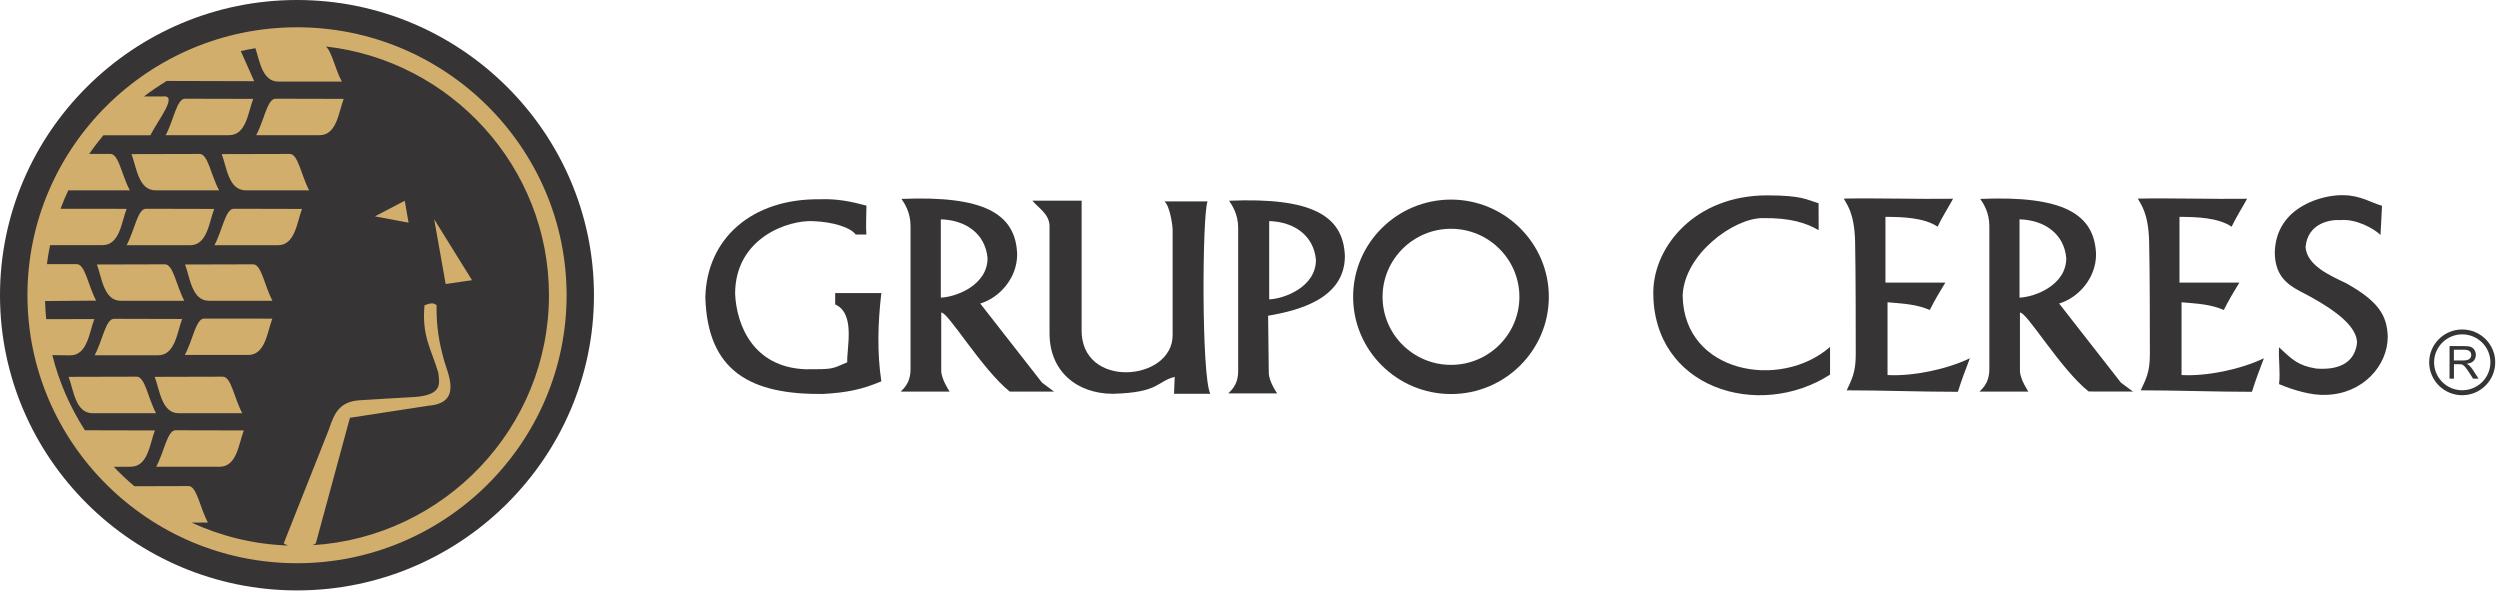 <?xml version="1.0" encoding="UTF-8"?>
<svg width="223px" height="53px" viewBox="0 0 223 53" version="1.1" xmlns="http://www.w3.org/2000/svg" xmlns:xlink="http://www.w3.org/1999/xlink">
    <!-- Generator: Sketch 48.2 (47327) - http://www.bohemiancoding.com/sketch -->
    <title>logo-grupo-ceres</title>
    <desc>Created with Sketch.</desc>
    <defs></defs>
    <g id="Page-1" stroke="none" stroke-width="1" fill="none" fill-rule="evenodd">
        <g id="logo-grupo-ceres">
            <g id="Group">
                <path d="M26.495,0 C41.081,0 52.982,11.829 52.982,26.336 C52.982,40.843 41.081,52.665 26.495,52.665 C11.901,52.665 0,40.843 0,26.336 C0,11.829 11.901,0 26.495,0 Z" id="Shape" fill="#373435"></path>
                <path d="M26.495,2.434 C39.738,2.434 50.541,13.172 50.541,26.336 C50.541,39.501 39.731,50.239 26.495,50.239 C13.244,50.239 2.448,39.501 2.448,26.336 C2.448,13.172 13.244,2.434 26.495,2.434 Z M14.868,7.22 C14.164,7.648 13.488,8.113 12.835,8.607 L14.453,8.607 C15.989,8.385 14.134,10.635 13.414,12.066 L9.222,12.066 C8.777,12.604 8.354,13.15 7.954,13.732 L9.831,13.732 C10.595,13.688 10.862,15.657 11.582,16.977 L6.091,16.977 C5.839,17.516 5.609,18.061 5.401,18.622 L11.292,18.629 C10.847,19.78 10.684,21.867 9.148,21.867 L4.466,21.867 C4.348,22.427 4.259,22.995 4.185,23.563 L6.826,23.563 C7.59,23.519 7.865,25.495 8.577,26.816 L4.021,26.852 C4.036,27.391 4.066,27.936 4.118,28.468 L8.414,28.46 C7.968,29.611 7.805,31.698 6.269,31.698 L4.667,31.676 C5.268,34.087 6.262,36.344 7.575,38.38 L13.815,38.394 C13.37,39.545 13.206,41.632 11.671,41.632 L10.15,41.639 C10.728,42.251 11.344,42.827 11.99,43.372 L16.797,43.358 C17.554,43.321 17.829,45.29 18.548,46.61 L17.087,46.617 C19.721,47.827 22.629,48.557 25.693,48.66 C25.545,48.601 25.411,48.542 25.307,48.468 L29.329,38.328 C29.811,36.897 30.241,35.776 32.215,35.695 C34.099,35.592 35.108,35.503 36.948,35.415 C39.493,35.238 39.211,34.213 39.093,33.232 C38.455,31.108 37.609,29.942 37.868,27.229 C38.291,27.074 38.67,26.948 38.944,27.229 C38.907,29.205 39.211,30.687 39.567,31.978 C39.835,33.143 41.393,35.946 38.217,36.189 L31.213,37.266 L28.171,48.468 C28.075,48.535 27.978,48.587 27.875,48.631 C39.612,47.915 48.968,38.173 48.968,26.336 C48.968,14.89 40.235,5.413 29.062,4.145 C29.596,4.572 29.885,6.158 30.494,7.279 L24.833,7.279 C23.408,7.279 23.163,5.472 22.785,4.3 C22.347,4.373 21.909,4.455 21.479,4.558 L22.674,7.242 L14.868,7.22 Z M15.944,36.86 L21.613,36.86 C20.893,35.533 20.618,33.556 19.854,33.6 L13.8,33.615 C14.245,34.766 14.408,36.86 15.944,36.86 Z M8.258,36.86 L13.919,36.86 C13.206,35.533 12.932,33.556 12.175,33.6 L6.121,33.615 C6.559,34.766 6.722,36.86 8.258,36.86 Z M10.78,26.83 L16.441,26.83 C15.729,25.503 15.455,23.534 14.69,23.578 L8.644,23.593 C9.081,24.743 9.245,26.83 10.78,26.83 Z M18.645,26.83 L24.306,26.83 C23.594,25.503 23.319,23.534 22.562,23.578 L16.508,23.593 C16.946,24.743 17.109,26.83 18.645,26.83 Z M13.874,16.977 L19.543,16.977 C18.823,15.657 18.548,13.681 17.784,13.732 L11.73,13.747 C12.175,14.898 12.338,16.977 13.874,16.977 Z M21.917,16.977 L27.578,16.977 C26.865,15.657 26.591,13.681 25.827,13.732 L19.78,13.747 C20.218,14.898 20.381,16.977 21.917,16.977 Z M28.513,12.058 C30.048,12.058 30.212,9.971 30.657,8.82 L24.603,8.806 C23.838,8.761 23.571,10.738 22.852,12.058 L28.513,12.058 Z M16.961,21.874 C18.496,21.874 18.66,19.787 19.105,18.637 L13.043,18.622 C12.279,18.578 12.005,20.554 11.292,21.874 L16.961,21.874 Z M14.104,31.69 C15.64,31.69 15.803,29.603 16.248,28.453 L10.194,28.438 C9.43,28.394 9.155,30.37 8.443,31.69 L14.104,31.69 Z M19.602,41.632 C21.138,41.632 21.301,39.545 21.746,38.394 L15.685,38.38 C14.928,38.335 14.653,40.304 13.934,41.632 L19.602,41.632 Z M22.147,31.661 C23.683,31.661 23.846,29.574 24.291,28.423 L18.237,28.416 C17.48,28.364 17.205,30.341 16.486,31.661 L22.147,31.661 Z M24.795,21.874 C26.331,21.874 26.495,19.787 26.94,18.637 L20.878,18.622 C20.114,18.578 19.839,20.554 19.127,21.874 L24.795,21.874 Z M20.44,12.058 C21.976,12.058 22.139,9.971 22.585,8.82 L16.53,8.806 C15.766,8.761 15.492,10.738 14.779,12.058 L20.44,12.058 Z M38.729,19.558 L39.753,25.333 L42.105,24.994 L38.729,19.558 Z M33.446,19.3 L36.444,19.861 L36.103,17.907 L33.446,19.3 Z" id="Shape" fill="#D2AE6D"></path>
            </g>
            <g id="Group" transform="translate(59.355, 14.75)" fill="#373435">
                <path d="M102.862,3.378 C101.779,3.061 101.393,2.677 98.269,2.677 C91.889,2.677 88.186,7.183 88.12,11.247 C88.031,19.883 97.52,22.767 103.886,18.666 C103.886,17.84 103.886,17.014 103.886,16.195 C99.464,20.067 90.835,18.541 90.739,11.623 C90.872,7.943 95.235,4.742 97.824,4.705 C100.414,4.668 101.779,5.155 102.869,5.782 C102.862,4.971 102.862,4.145 102.862,3.378 Z" id="Shape"></path>
                <path d="M105.11,2.965 C105.362,3.459 106.052,4.211 106.119,6.77 C106.178,9.58 106.178,14.573 106.178,16.881 C106.178,18.511 105.8,19.131 105.37,20.067 C108.315,20.067 112.277,20.2 115.289,20.2 C115.601,19.197 115.979,18.201 116.358,17.206 C114.288,18.201 111.268,18.828 109.013,18.703 C109.013,16.579 109.013,14.271 109.013,12.213 C110.519,12.338 111.595,12.397 112.782,12.899 C113.227,12.021 113.665,11.276 114.169,10.458 C112.351,10.458 110.593,10.458 108.827,10.458 C108.827,8.592 108.827,6.46 108.827,4.595 C110.333,4.595 112.285,4.661 113.479,5.472 C113.857,4.661 114.421,3.783 114.859,2.979 C111.825,3.024 108.122,2.906 105.11,2.965 Z" id="Shape"></path>
                <path d="M131.337,2.965 C131.59,3.459 132.28,4.211 132.346,6.77 C132.413,9.58 132.413,14.573 132.413,16.881 C132.413,18.511 132.027,19.131 131.597,20.067 C134.543,20.067 138.505,20.2 141.517,20.2 C141.828,19.197 142.207,18.201 142.585,17.206 C140.515,18.201 137.495,18.828 135.24,18.703 C135.24,16.579 135.24,14.271 135.24,12.213 C136.746,12.338 137.822,12.397 139.009,12.899 C139.454,12.021 139.892,11.276 140.396,10.458 C138.579,10.458 136.82,10.458 135.055,10.458 C135.055,8.592 135.055,6.46 135.055,4.595 C136.561,4.595 138.512,4.661 139.706,5.472 C140.085,4.661 140.649,3.783 141.086,2.979 C138.052,3.024 134.35,2.906 131.337,2.965 Z" id="Shape"></path>
                <path d="M152.987,6.21 L153.121,3.606 C152.23,3.356 151.147,2.662 149.678,2.662 C147.964,2.596 143.683,3.606 143.557,7.729 C143.557,9.757 144.581,10.583 145.79,11.217 C149.493,13.12 150.828,14.514 150.895,15.783 C150.769,17.176 149.812,18.312 147.267,18.128 C145.657,17.87 145.145,17.361 143.935,16.225 C143.869,17.243 144.069,18.445 143.935,19.514 C145.145,20.023 146.807,20.532 148.083,20.473 C151.399,20.407 153.633,17.87 153.633,15.274 C153.566,13.305 152.735,12.102 149.93,10.517 C148.469,9.823 146.421,8.931 146.302,7.287 C146.488,5.133 148.535,4.816 149.426,4.882 C150.821,4.757 152.408,5.642 152.987,6.21 Z" id="Shape"></path>
                <path d="M120.824,13.135 C120.824,14.861 120.824,16.594 120.824,18.327 C120.824,19.072 121.574,20.178 121.574,20.178 L117.226,20.178 C117.285,20.053 118.094,19.558 118.094,18.194 C118.094,13.747 118.094,9.912 118.094,5.406 C118.094,4.167 117.537,3.363 117.285,2.994 C124.623,2.684 127.487,4.292 127.613,7.936 C127.613,10.096 125.995,11.829 124.319,12.324 L129.831,19.381 L130.907,20.178 L126.953,20.171 C124.452,18.194 121.388,13.009 120.824,13.135 Z M120.787,4.816 L120.787,11.8 C122.16,11.741 124.957,10.686 124.957,8.275 C124.764,6.114 123.028,4.875 120.787,4.816 Z" id="Shape"></path>
                <path d="M17.933,3.592 C16.538,3.216 15.276,2.965 13.755,3.024 C7.679,2.965 3.687,6.549 3.561,11.771 C3.754,18.438 7.679,20.458 14.067,20.392 C16.159,20.267 17.48,20.016 19.261,19.264 C18.882,16.749 18.942,14.101 19.261,11.394 C17.806,11.394 16.605,11.394 15.143,11.394 C15.143,11.704 15.143,12.021 15.143,12.405 C16.983,13.223 16.159,16.306 16.219,17.567 C14.765,18.187 15.017,18.187 12.487,18.187 C7.805,18.002 6.344,14.226 6.217,11.461 C6.217,6.424 11.025,4.853 13.177,4.978 C14.95,5.037 16.53,5.546 16.975,6.173 C17.287,6.173 17.606,6.173 17.925,6.173 C17.866,5.354 17.933,4.344 17.933,3.592 Z" id="Shape"></path>
                <path d="M32.734,3.149 C34.077,3.149 35.724,3.149 37.126,3.149 L37.126,14.617 C37,20.016 45.303,19.293 45.243,15.104 L45.243,5.76 C45.243,5.332 44.998,3.636 44.516,3.216 C45.555,3.216 47.261,3.216 48.359,3.216 C47.877,4.432 47.81,18.799 48.604,20.377 C47.684,20.377 46.289,20.377 45.369,20.377 C45.369,20.016 45.429,19.168 45.429,18.865 C43.782,19.293 44.086,20.259 39.938,20.377 C36.704,20.377 34.263,18.378 34.263,14.979 C34.263,11.402 34.263,8.85 34.263,5.332 C34.196,4.3 33.224,3.761 32.734,3.149 Z" id="Shape"></path>
                <path d="M53.761,13.415 L53.82,18.489 C53.82,19.286 54.569,20.34 54.569,20.34 L50.214,20.34 C50.274,20.215 51.09,19.721 51.09,18.356 C51.09,13.909 51.09,10.074 51.09,5.568 C51.09,4.329 50.526,3.533 50.281,3.156 C57.619,2.847 60.483,4.455 60.609,8.098 C60.601,11.992 56.246,12.98 53.761,13.415 Z M53.857,4.971 L53.857,11.955 C55.222,11.896 58.027,10.841 58.027,8.43 C57.834,6.269 56.098,5.037 53.857,4.971 Z" id="Shape"></path>
                <path d="M70.076,3.053 C74.876,3.053 78.801,6.947 78.801,11.726 C78.801,16.505 74.884,20.399 70.076,20.399 C65.268,20.399 61.343,16.505 61.343,11.726 C61.343,6.947 65.261,3.053 70.076,3.053 Z M70.076,5.657 C66.707,5.657 63.97,8.385 63.97,11.726 C63.97,15.075 66.707,17.796 70.076,17.796 C73.437,17.796 76.175,15.075 76.175,11.726 C76.175,8.385 73.437,5.657 70.076,5.657 Z" id="Shape"></path>
                <path d="M24.603,13.135 C24.603,14.861 24.603,16.594 24.603,18.327 C24.603,19.072 25.352,20.178 25.352,20.178 L20.997,20.178 C21.056,20.053 21.865,19.558 21.865,18.194 C21.865,13.747 21.865,9.912 21.865,5.406 C21.865,4.167 21.308,3.363 21.056,2.994 C28.394,2.684 31.258,4.292 31.376,7.936 C31.376,10.096 29.759,11.829 28.082,12.324 L33.595,19.381 L34.663,20.178 L30.716,20.178 C28.231,18.194 25.166,13.009 24.603,13.135 Z M24.565,4.816 L24.565,11.8 C25.938,11.741 28.735,10.686 28.735,8.275 C28.542,6.114 26.806,4.875 24.565,4.816 Z" id="Shape"></path>
                <path d="M159.145,19.027 L159.145,16.122 L160.451,16.122 C160.703,16.122 160.911,16.144 161.045,16.195 C161.185,16.247 161.282,16.343 161.371,16.476 C161.453,16.608 161.49,16.749 161.49,16.918 C161.49,17.117 161.423,17.294 161.297,17.434 C161.156,17.582 160.948,17.663 160.674,17.7 C160.777,17.752 160.852,17.803 160.904,17.848 C161.015,17.958 161.119,18.084 161.223,18.238 L161.735,19.027 L161.245,19.027 L160.852,18.423 C160.733,18.253 160.644,18.12 160.57,18.024 C160.495,17.929 160.429,17.87 160.377,17.833 C160.317,17.788 160.258,17.766 160.206,17.752 C160.162,17.744 160.087,17.737 159.991,17.737 L159.538,17.737 L159.538,19.027 L159.145,19.027 Z M159.531,17.405 L160.362,17.405 C160.533,17.405 160.681,17.383 160.777,17.346 C160.881,17.309 160.948,17.25 161,17.176 C161.059,17.095 161.082,17.007 161.082,16.918 C161.082,16.778 161.03,16.66 160.933,16.579 C160.829,16.491 160.674,16.446 160.458,16.446 L159.531,16.446 L159.531,17.405 Z" id="Shape"></path>
                <path d="M160.273,15.075 C161.66,15.075 162.788,16.195 162.788,17.567 C162.788,18.946 161.66,20.06 160.273,20.06 C158.893,20.06 157.765,18.946 157.765,17.567 C157.765,16.195 158.9,15.075 160.273,15.075 Z M160.273,14.639 C158.648,14.639 157.327,15.96 157.327,17.567 C157.327,19.19 158.655,20.503 160.273,20.503 C161.905,20.503 163.218,19.182 163.218,17.567 C163.226,15.96 161.905,14.639 160.273,14.639 Z" id="Shape"></path>
            </g>
        </g>
    </g>
</svg>